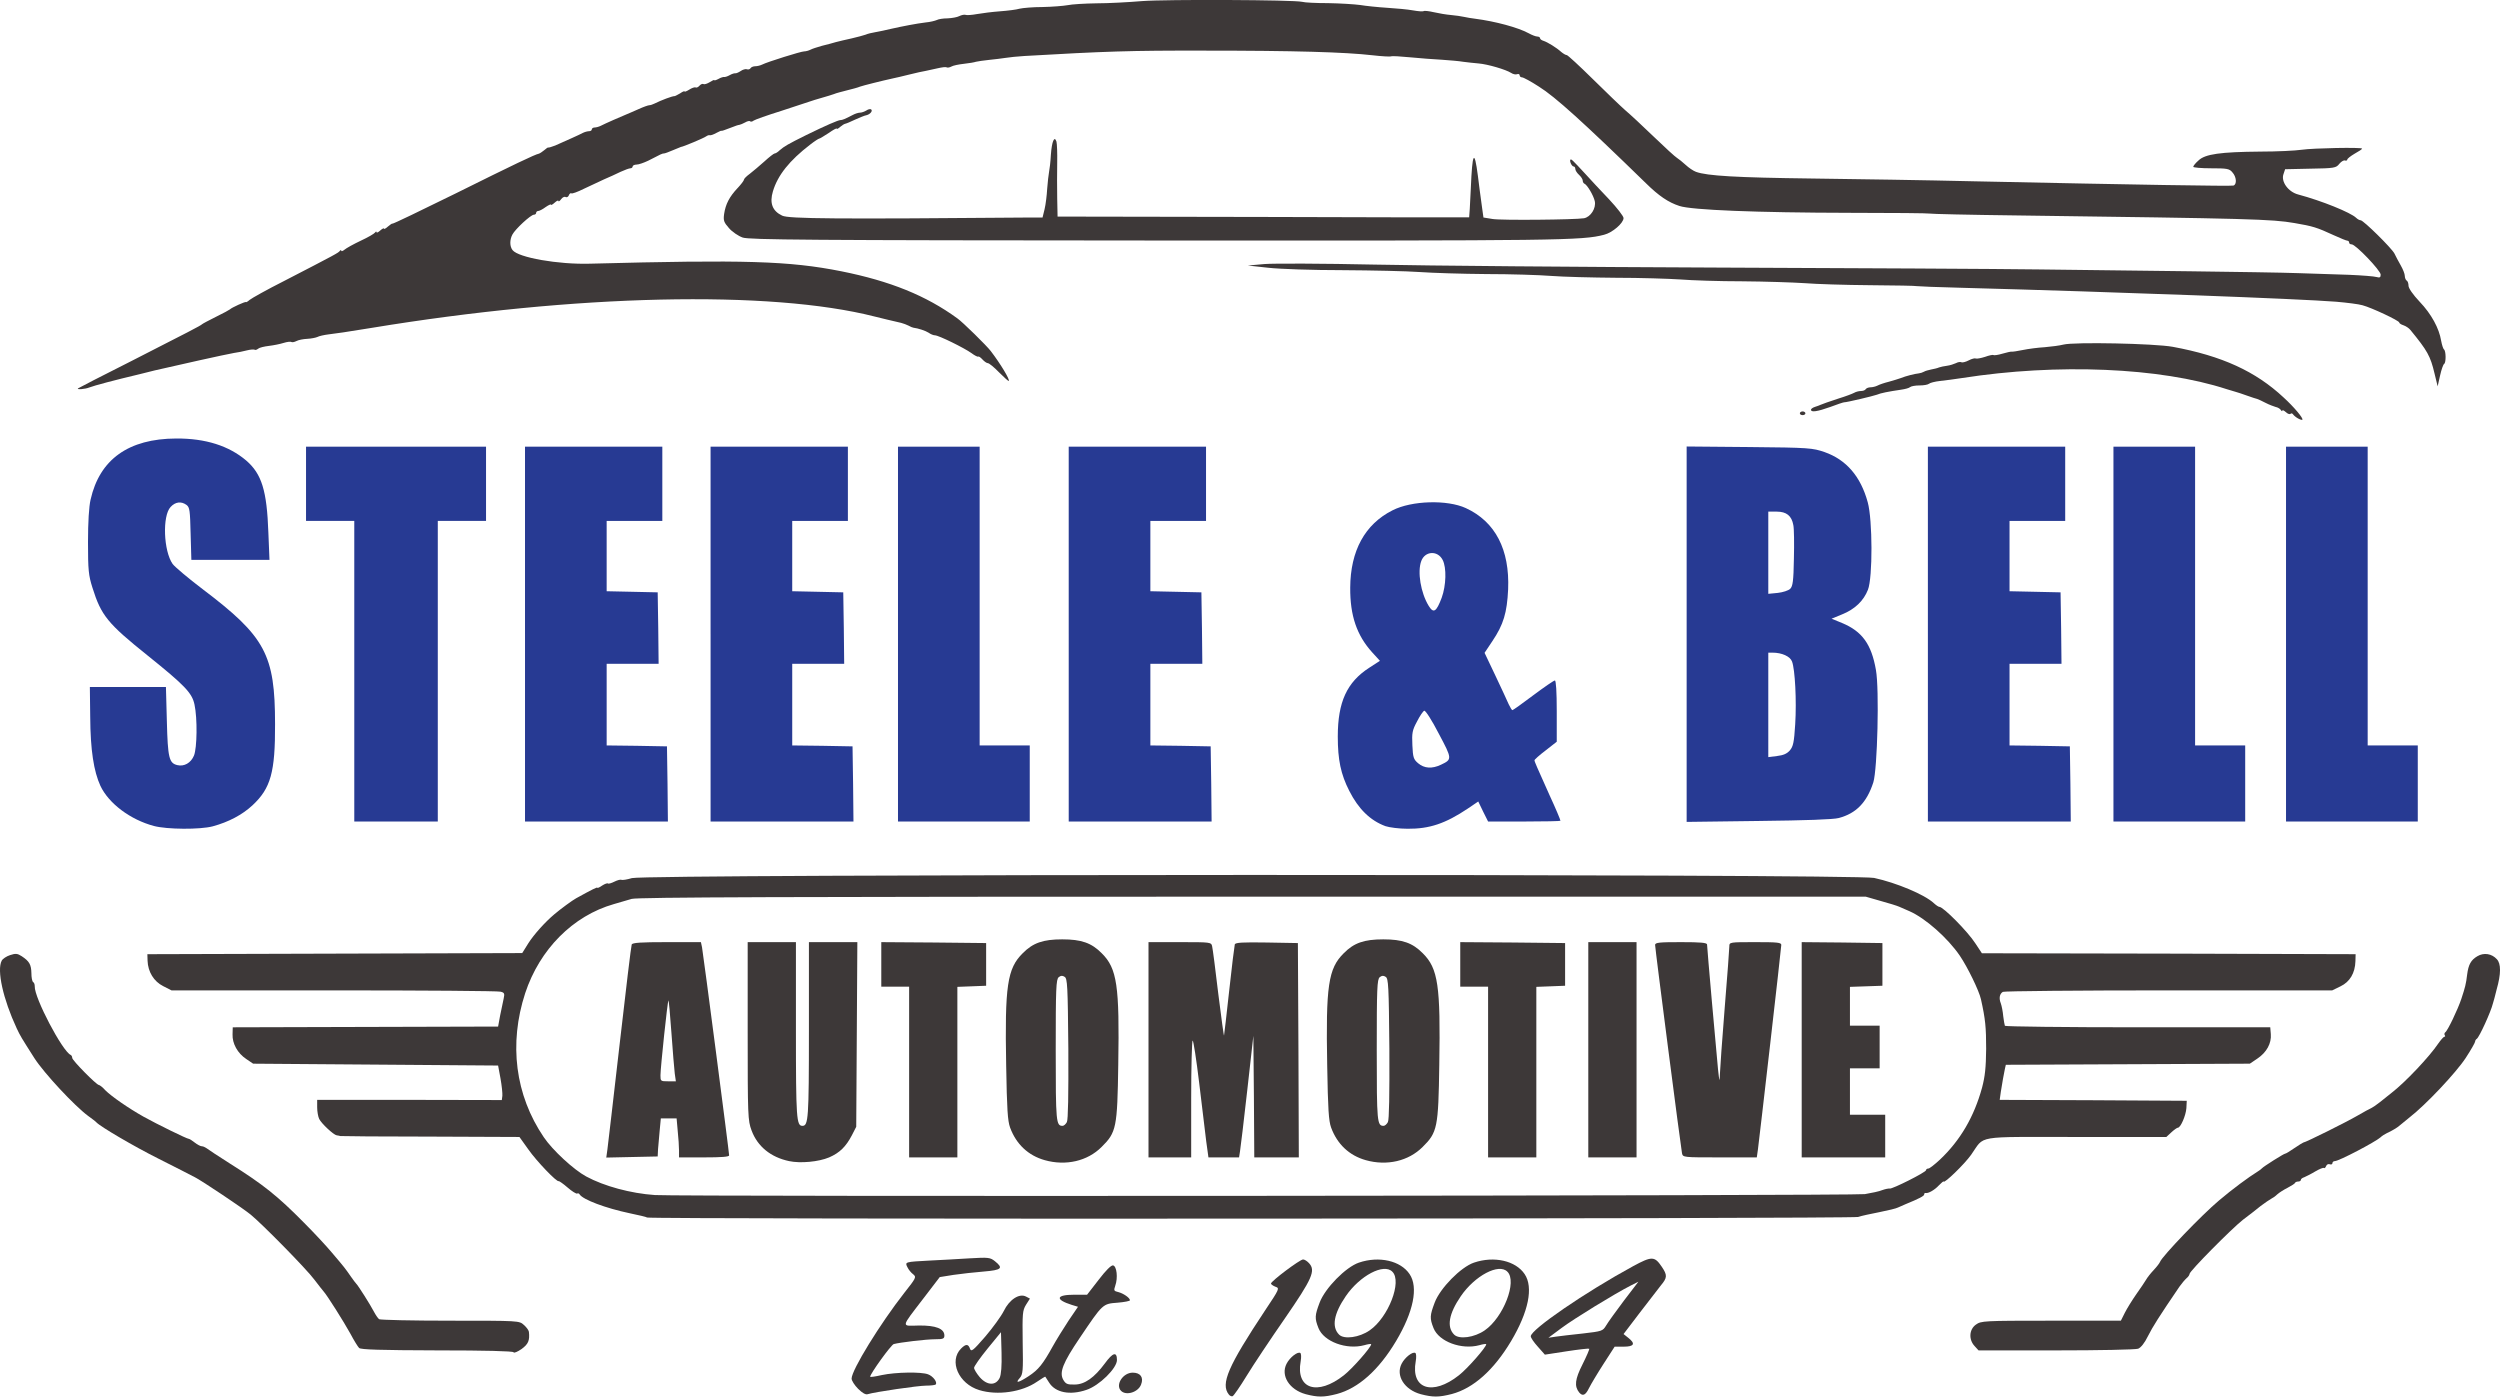 <?xml version="1.0" encoding="UTF-8"?><svg id="Layer_2" xmlns="http://www.w3.org/2000/svg" viewBox="0 0 1347.23 752.57"><defs><style>.cls-1{fill:#3d3838;}.cls-2{fill:#273a93;}</style></defs><g id="outputsvg"><g id="lqb40cLBXqQw3qKnQmJUxg"><g><path id="pEMPeJA9W" class="cls-1" d="M662.22,751.51c-4.6-5.7-.4-15.3,19.5-45.3,7.9-11.8,7.9-12,5.6-12.8-1.3-.5-2.4-1.3-2.4-1.7,0-1.3,15.6-13,17.3-13,.8,0,2.2,.9,3.2,2,3.7,4,1.8,8.3-13.1,29.9-7.7,11.1-16.9,24.9-20.5,30.8s-7,10.8-7.6,11c-.5,.2-1.5-.2-2-.9Z"/><path id="pdLHmfp7q" class="cls-1" d="M703.62,751.31c-8.8-2.4-13.6-10-10.3-16.4,1.8-3.5,6-6.7,7.4-5.8,.5,.3,.6,2.3,.2,4.5-2.7,14.9,9,18.8,23.3,7.5,4.6-3.6,14.7-15.1,14.7-16.7,0-.3-1.7-.1-3.7,.5-9.6,2.6-21.8-1.9-24.7-9.2-2.1-5.3-2-6.8,.6-13.7,2.9-7.8,14.1-19.2,21.2-21.6,10.9-3.7,22.5-1,27.3,6.2,4.8,7.1,2.1,20.3-7.3,36.1-9.3,15.6-20.3,25.4-31.9,28.5-7,1.8-10.3,1.8-16.8,.1Zm34.5-34.4c10-6.9,17.6-26.3,12.2-31.6-4.6-4.7-17.5,2.1-25.1,13.2-6.5,9.5-7.7,16.6-3.6,20.7,2.7,2.7,10.9,1.6,16.5-2.3Z"/><path id="p4yOt2edK" class="cls-1" d="M765.62,751.31c-8.8-2.4-13.6-10-10.3-16.4,1.8-3.5,6-6.7,7.4-5.8,.5,.3,.6,2.3,.2,4.5-2.7,14.9,9,18.8,23.3,7.5,4.6-3.6,14.7-15.1,14.7-16.7,0-.3-1.7-.1-3.7,.5-9.6,2.6-21.8-1.9-24.7-9.2-2.1-5.3-2-6.8,.6-13.7,2.9-7.8,14.1-19.2,21.2-21.6,10.9-3.7,22.5-1,27.3,6.2,4.8,7.1,2.1,20.3-7.3,36.1-9.3,15.6-20.3,25.4-31.9,28.5-7,1.8-10.3,1.8-16.8,.1Zm34.5-34.4c10-6.9,17.6-26.3,12.2-31.6-4.6-4.7-17.5,2.1-25.1,13.2-6.5,9.5-7.7,16.6-3.6,20.7,2.7,2.7,10.9,1.6,16.5-2.3Z"/><path id="psGw4vcrx" class="cls-1" d="M462.42,748.41c-1.9-1.9-3.5-4.4-3.5-5.5,0-4.6,15.4-29.6,28.4-46.2,6.4-8.1,6.6-8.5,4.8-10-1.1-.8-2.5-2.5-3.1-3.8-1.5-2.9-1.3-2.9,11.9-3.6,5.8-.3,15.5-.8,21.5-1.2,10.3-.6,11.2-.5,13.8,1.6,4.6,3.7,3.6,4.7-6,5.5-4.9,.4-12.2,1.2-16.3,1.8l-7.5,1.2-8.8,11.5c-12.4,16.2-12.1,14.8-2.4,14.6,9.1-.1,13.7,1.7,13.7,5.4,0,1.7-.7,2-4.9,2-5,0-19.1,1.7-22.4,2.6-1.5,.5-12.7,16-12.7,17.6,0,.3,2.8-.1,6.3-.9,7.6-1.6,21.3-1.8,24.9-.4,2.7,1,5.2,4.3,4.1,5.5-.3,.3-2.7,.6-5.2,.6-4.3,0-27.5,3.4-31.4,4.6-1.1,.4-2.9-.6-5.2-2.9Z"/><path id="p1CkbEE72z" class="cls-1" d="M851.02,750.41c-2.7-3.4-2.3-7.1,1.8-15.2,2.2-4.4,3.8-8.1,3.6-8.4-.3-.2-5.7,.4-12.2,1.4l-11.7,1.8-3.8-4.3c-2.1-2.3-3.8-4.8-3.8-5.6,0-3.6,29.3-23.7,55.2-37.8,10-5.4,11.5-5.4,15.3,.2,3.2,4.7,3.1,6-.4,10.2-1.5,1.9-6.7,8.6-11.5,14.9l-8.6,11.3,2.5,2c4.1,3.2,3.2,4.8-2.4,4.8h-4.9l-6,9.3c-3.3,5.1-6.8,11-7.8,13-1.9,3.9-3.4,4.6-5.3,2.4Zm2-31.8c10.3-1.2,10.7-1.3,12.5-4.3,1-1.7,5.3-7.7,9.6-13.4l7.8-10.2-4.2,2.1c-8.6,4.4-30.5,17.8-37.3,22.9l-7,5.2,4-.6c2.2-.3,8.8-1.1,14.6-1.7Z"/><path id="pEXz5OY3Z" class="cls-1" d="M527.72,749.11c-11.2-3.4-16.5-15.7-9.8-22.4,2.6-2.6,3.9-2.5,4.8,.1,.7,1.8,1.6,1.1,8.2-6.5,4.1-4.8,8.6-11,10-13.8,3-6.2,8.4-9.7,12-7.8l2.1,1.1-2.1,3.3c-1.9,3.1-2,4.7-1.8,20.4,.3,15.5,.1,17.1-1.6,19.1-2.7,3-.7,2.6,4.8-1,5.3-3.5,7.7-6.5,12.9-15.9,2-3.6,5.9-9.9,8.6-14l5.1-7.5-3.3-1c-9.2-2.9-8.6-5.5,1.3-5.5h6.9l6.2-8c3.9-5.1,6.8-8,7.8-7.8,2,.4,2.7,6.7,1.2,10.9-.9,2.7-.8,2.9,1.7,3.5,2.7,.7,6.2,3.1,6.2,4.4,0,.4-3,1-6.7,1.3-8,.6-7.9,.5-20.3,18.9-9.2,13.6-11.2,18.7-8.9,22.7,1.3,2.2,2.2,2.6,6.1,2.5,5.4,0,10.6-3.7,16.3-11.4,4.3-5.9,6.5-6.5,6.5-1.8,0,4.4-9.5,13.8-16.5,16.1-8.8,3-16.7,1.5-20.1-4-1-1.5-1.9-2.9-2-3.1s-2.1,1.1-4.5,2.7c-8.1,5.6-21.3,7.5-31.1,4.5Zm11-6.6c.8-1.8,1.2-6.3,1-13.7l-.3-10.9-7.2,8.8c-4,4.9-7.3,9.6-7.3,10.4s1.4,3.1,3.1,5.1c4,4.5,8.6,4.6,10.7,.3Z"/><path id="p1FxmGd7bO" class="cls-1" d="M604.12,749.51c-3.2-3.2,1-9.8,6.3-9.8,4.2,0,6,2.6,4.5,6.4-1.5,4.1-8,6.2-10.8,3.4Z"/><path id="p1CAxRYQXr" class="cls-1" d="M276.72,728.71c-.2-.6-15.3-1-41.2-1-30.5-.1-41.1-.4-42-1.3-.7-.7-2.8-4.1-4.7-7.7-3.7-6.7-12.5-20.6-14.3-22.6-.6-.7-2.9-3.6-5.1-6.5-4.1-5.6-28.4-30.3-34.5-35.2-4.9-3.9-25.1-17.4-29.7-19.9-2.1-1.1-11-5.7-19.8-10.1-13.2-6.6-31.4-17.3-33.5-19.6-.3-.4-2.3-1.9-4.5-3.5-7.3-5.4-23.7-23-28.9-31.1-7.3-11.5-7.4-11.6-9.5-16-7.4-15.9-10.8-31.4-8.1-36.5,.5-1,2.6-2.4,4.5-3,3-1,4-.9,6.3,.6,4.1,2.7,5.1,4.5,5.2,9.1,0,2.3,.4,4.4,.9,4.8,.6,.3,.9,1.3,.9,2.3-.3,6.1,15,35.2,19.4,37,.4,.2,.8,.9,.8,1.6,0,1.3,13.1,14.6,14.4,14.6,.4,0,2,1.2,3.4,2.8,3.3,3.3,12.5,9.7,20.7,14.3,7.2,4,23.3,11.9,24.3,11.9,.4,0,1.8,.9,3.2,2s3.1,2,3.8,2,1.8,.5,2.5,1c.7,.6,6.4,4.3,12.8,8.4,17.8,11.2,25.6,17.4,39.8,31.8,5.3,5.3,12.1,12.6,15.1,16.2,6.9,8.1,7,8.3,10,12.6,1.3,1.9,2.7,3.7,3,4,1,.9,7.7,11.5,9.5,15,1,1.9,2.3,3.8,2.9,4.2s17.8,.8,38.3,.8c37.1,0,37.2,0,39.7,2.3,1.4,1.2,2.6,2.9,2.7,3.7,.5,4.7-.3,6.6-4,9.3-2.2,1.5-4.1,2.3-4.3,1.7Z"/><path id="p1CetBJuec" class="cls-1" d="M1064.12,725.41c-3.3-3.5-3-9,.7-11.6,2.8-2,4.1-2.1,40.5-2.1h37.6l2.1-4.2c1.2-2.4,4-6.9,6.3-10.2,2.3-3.2,4.6-6.7,5.2-7.7,.6-1.1,2.4-3.4,4.1-5.2s3.2-3.8,3.4-4.4c1.2-3.1,22.5-25.3,31.8-33.1,7.2-6.1,15.7-12.4,21-15.7,.9-.5,1.8-1.3,2.1-1.6,.7-.9,11.8-7.9,12.5-7.9,.4,0,2.6-1.3,5-3,2.4-1.6,4.6-3,4.8-3,1.1,0,23.4-11.1,29.2-14.5,3.3-1.9,6.7-3.8,7.5-4.1,.8-.4,2.9-1.8,4.5-3.1,1.7-1.3,4.6-3.6,6.4-5.1,7.4-5.7,20.4-19.5,25.1-26.5,1.4-2,2.9-3.7,3.3-3.7,.5,0,.6-.4,.2-.9-.3-.5-.1-1.2,.3-1.5,1.2-.7,6.7-12.1,8.7-18.1,2-6.1,2.5-7.9,3.1-13,.7-5.5,2.1-7.9,5.5-9.9,3.5-2.1,7.8-1.4,10.5,1.6,2.3,2.4,2.3,7.9-.1,16.3-.8,3.3-1.7,6.7-2,7.5-1.1,4.6-7.4,18.3-8.7,19.1-.5,.3-.9,1-.9,1.5s-2.2,4.4-5,8.7c-5.2,8-21.6,25.4-30.4,32.2-2.7,2.2-5.2,4.2-5.5,4.5-.8,.8-4.3,2.9-6.6,3.9-1.1,.5-2.7,1.5-3.5,2.3-2.8,2.5-22.4,12.8-24.6,12.8-.7,0-1.3,.5-1.3,1.1s-.6,.9-1.4,.6-1.7,.1-2,1c-.4,.9-.9,1.3-1.2,1s-2.5,.6-4.7,1.9c-2.3,1.4-5,2.7-5.9,3.1-1,.3-1.8,.9-1.8,1.4s-.6,.9-1.4,.9-1.6,.3-1.8,.8c-.1,.4-2,1.5-4,2.6-2,1-4.5,2.6-5.5,3.5-1,1-2.5,2-3.3,2.4s-3.4,2.2-5.7,3.9c-2.2,1.8-6.5,5.2-9.5,7.4-6.1,4.8-28.8,27.7-28.8,29.2,0,.5-.7,1.6-1.6,2.3-.9,.8-2.6,2.8-3.8,4.5-10.9,16-14.5,21.7-17,26.7-1.8,3.7-3.8,6.2-5.3,6.8-1.3,.5-21.2,.9-44.2,.9h-41.8l-2.1-2.3Z"/><path id="phAAEv86g" class="cls-1" d="M348.72,656.11c-.3-.3-4.6-1.3-9.4-2.3-12.8-2.7-25.2-7.3-27-10.2-.3-.5-.9-.7-1.3-.4-.5,.2-2.8-1.2-5.2-3.3-2.3-2-4.5-3.5-4.7-3.4-.9,.8-12-10.8-16.4-17.1l-4.8-6.7-47.7-.2c-26.3,0-48.2-.2-48.8-.3-.5-.2-1.5-.3-2-.4-1.6-.2-8.2-6.3-9.4-8.8-.6-1.2-1.1-4-1.1-6.3v-4h49.8l49.7,.1,.3-2.3c.1-1.3-.3-5.4-1-9.3l-1.3-7-66-.5-66-.5-3.7-2.5c-4.7-3.1-7.6-8.4-7.4-13.3l.1-3.8,71.5-.2,71.5-.2,1.1-6c.7-3.3,1.5-7.4,1.9-9.1,.6-2.7,.4-3.2-1.7-3.7-1.2-.4-41.7-.7-89.8-.7H92.42l-4.5-2.3c-5-2.5-8.2-7.7-8.4-13.7l-.1-3.5,101-.3,101-.3,3.3-5.3c3-4.7,9-11.4,14-15.6,3.4-2.9,9.7-7.5,11.7-8.6,8.7-4.8,11.5-6.2,11.5-5.7,0,.3,1.2-.2,2.6-1.2,1.4-.9,2.8-1.4,3.1-1.1s1.9-.2,3.5-1,3.2-1.2,3.7-1c.5,.3,3.1-.1,5.7-.9,7.2-2.2,659.3-2.3,669.4-.1,12,2.6,27.3,9,32.2,13.6,1.2,1.1,2.5,2,3,2,2.1,0,15.3,13.3,19.4,19.7l3.5,5.3,100.7,.2,100.7,.3-.1,3.8c-.2,6.4-3,11.1-8,13.5l-4.5,2.2h-88.2c-48.5,0-88.7,.4-89.3,.8-1.8,1.1-2.2,3.5-1.1,6.2,.5,1.4,1.1,4.5,1.3,6.9,.3,2.4,.7,4.7,.9,5.2,.3,.4,32.6,.8,71.8,.8h71.2l.3,3.7c.4,4.9-2.2,9.8-7.3,13.2l-4,2.7-65.7,.3-65.8,.3-.5,2.2c-.6,2.9-1.4,7.2-2.2,12.4l-.6,4.3,50.4,.2,50.4,.3-.2,4c-.3,4-3.1,10.5-4.6,10.5-.4,0-2,1.1-3.5,2.5l-2.7,2.5h-48.7c-55.4,0-48.9-1.1-56.5,9.6-3.7,5.2-14.6,15.7-14.8,14.4-.1-.3-1.2,.7-2.6,2.1-2.3,2.5-5.7,4.4-7.1,4.1-.5-.1-.8,.2-.8,.8,0,.8-2.9,2.3-10,5.2-1.4,.6-3.2,1.4-4.1,1.8-.9,.5-5.4,1.6-10,2.5s-9.8,2-11.5,2.6c-3.2,1-651.6,1.3-652.6,.3Zm656.2-12.6c3.6-.6,7.9-1.5,9.5-2.2,1.7-.6,3.4-.9,3.9-.8,1.3,.4,19.6-8.8,19.6-9.9,0-.5,.6-.9,1.3-.9,.6,0,3.4-2.2,6.2-4.8,11-10.4,18.4-23.1,22.7-38.8,1.6-6.1,2.1-10.8,2.2-20.9,0-11.5-.4-16-2.8-26.7-1-4.6-7.2-17.3-11.4-23.5-6.5-9.5-18.5-20.2-27.2-24-1.9-.8-4.4-1.9-5.5-2.4s-5.6-1.9-10-3.1l-8-2.3h-330.5c-251.1,0-331.5,.3-334.5,1.2-2.2,.6-6.5,1.9-9.6,2.8-22.1,6.3-40,24.4-47.8,48-8.9,27.3-5.4,54.9,10,77.6,4.7,7,16.2,17.6,22.9,21.2,9.6,5.2,23.9,9.1,37,10,12.5,.9,646.1,.4,652-.5Z"/><path id="pW9O55TjD" class="cls-1" d="M425.22,625.71c-9.9-2.1-17-7.9-20.2-16.5-2-5.4-2.1-7.5-2.1-53.5v-48h26v47.6c0,47.6,.3,51.4,3.5,51.4s3.5-3.8,3.5-51.4v-47.6h26.1l-.3,49.8-.3,49.7-2.3,4.5c-3.3,6.3-6.6,9.5-12.3,12-5.7,2.4-15.5,3.3-21.6,2Z"/><path id="pjWKq3kbS" class="cls-1" d="M563.02,625.21c-8.9-2.5-15.4-8.6-18.7-17.6-1.3-3.6-1.7-9.8-2.1-33.4-.8-43,.6-52.3,8.9-60.5,5.5-5.6,11-7.5,21.3-7.5s15.8,1.9,21.3,7.5c8.3,8.2,9.6,17.6,8.9,60-.5,34-1,36.5-9,44.4-7.6,7.6-19.2,10.3-30.6,7.1Zm11.9-20.5c.7-1.2,.9-14.8,.8-39.6-.3-33.9-.5-37.8-2-38.7-1.2-.8-2.1-.7-3.2,.2-1.4,1.2-1.6,5.9-1.6,39.5,0,38.8,.2,40.6,3.7,40.6,.7,0,1.7-.9,2.3-2Z"/><path id="pLVE510ay" class="cls-1" d="M736.02,625.21c-8.9-2.5-15.4-8.6-18.7-17.6-1.3-3.6-1.7-9.8-2.1-33.4-.8-43,.6-52.3,8.9-60.5,5.5-5.6,11-7.5,21.3-7.5s15.8,1.9,21.3,7.5c8.3,8.2,9.6,17.6,8.9,60-.5,34-1,36.5-9,44.4-7.6,7.6-19.2,10.3-30.6,7.1Zm11.9-20.5c.7-1.2,.9-14.8,.8-39.6-.3-33.9-.5-37.8-2-38.7-1.2-.8-2.1-.7-3.2,.2-1.4,1.2-1.6,5.9-1.6,39.5,0,38.8,.2,40.6,3.7,40.6,.7,0,1.7-.9,2.3-2Z"/><path id="p18YEXvmYF" class="cls-1" d="M327.32,619.51c.3-2.4,3.3-27.9,6.6-56.8s6.2-53.1,6.5-53.7c.3-1,5-1.3,18.9-1.3h18.4l.6,2.8c.6,3.1,14.6,110.3,14.6,112.1,0,.8-4.1,1.1-13.5,1.1h-13.5v-3.7c0-2.1-.3-6.8-.7-10.5l-.6-6.8h-8.5l-.6,6.3c-.3,3.4-.7,8-.9,10.2l-.2,4-13.9,.3-13.8,.3,.6-4.3Zm36.3-41c-.3-2.4-1.1-12.3-1.8-22-.7-9.8-1.4-17.6-1.6-17.4-.5,.4-4.3,36.4-4.3,40.4,0,3.1,.1,3.2,4.1,3.2h4.2l-.6-4.2Z"/><path id="p2TeWTzBm" class="cls-1" d="M489.92,577.71v-46h-15v-24l28.3,.2,28.2,.3v23l-7.7,.3-7.8,.3v91.9h-26v-46Z"/><path id="pViTcQIsE" class="cls-1" d="M618.92,565.71v-58h16.9c16.7,0,16.9,0,17.4,2.3,.3,1.2,1.8,12.7,3.3,25.5,1.6,12.9,3,23,3.1,22.5,.1-.4,1.4-11.4,2.8-24.3s2.8-24.1,3-24.8c.4-1,4.3-1.2,17.2-1l16.8,.3,.3,57.8,.2,57.7h-24l-.2-32.7-.3-32.8-3.3,29.5c-1.8,16.2-3.6,31-3.9,32.8l-.5,3.2h-16.5l-1.2-8.7c-.6-4.8-2.3-19-3.8-31.5s-3.1-22.8-3.5-22.8-.8,14.2-.8,31.5v31.5h-23v-58Z"/><path id="pDOL3bARo" class="cls-1" d="M801.92,577.71v-46h-15v-24l28.3,.2,28.2,.3v23l-7.7,.3-7.8,.3v91.9h-26v-46Z"/><path id="p4lb9Uav9" class="cls-1" d="M855.92,565.71v-58h26v116h-26v-58Z"/><path id="pe3o5S6b4" class="cls-1" d="M906.42,621.51c-.6-2.9-14.5-110.3-14.5-112.3,0-1.3,2.3-1.5,14-1.5,10.5,0,14,.3,14,1.3,0,1.6,4.9,57.2,5.9,67.2,.7,6.7,.9,7.2,1,3,.1-2.7,1.2-18.9,2.6-36,1.4-17,2.5-32,2.5-33.2,0-2.3,.2-2.3,14-2.3,11.9,0,14,.2,14,1.5,0,1.7-11.7,103.5-12.6,110.3l-.6,4.2h-19.9c-19.8,0-19.9,0-20.4-2.2Z"/><path id="pL1e4xrow" class="cls-1" d="M970.92,565.71v-58l21.8,.2,21.7,.3v23l-8.7,.3-8.8,.3v20.9h16v23h-16v25h19v23h-45v-58Z"/><path id="pvqcQw3o2" class="cls-1" d="M1238.42,225.51c-1.1-.6-2.3-1.6-2.7-2.2s-1-.7-1.4-.3-1.6,0-2.6-1c-1-.9-1.8-1.2-1.8-.7s-.4,.3-.8-.4c-.5-.7-1.7-1.4-2.8-1.6-1-.3-3.5-1.2-5.4-2.2s-3.9-1.9-4.5-2.1c-.5-.1-3-.9-5.5-1.8s-5.2-1.8-6-2-3.1-.9-5-1.5c-35.9-11.7-91.2-14-142.5-6-3.8,.6-9.2,1.3-12,1.6-2.7,.3-5.4,1-5.9,1.5-.6,.5-2.8,.9-5.1,.9s-4.5,.4-5.1,.9c-.5,.5-2.7,1.1-4.9,1.4-6.8,1-10.9,1.8-13,2.7-1.9,.7-16.1,4.1-17.7,4.1-.4,0-3.7,1.1-7.4,2.5-7,2.5-10.4,3-10.4,1.5,0-.5,1-1.2,2.3-1.6,1.2-.4,2.4-.8,2.7-1,1.7-.7,4.2-1.6,10-3.5,3.6-1.1,7.3-2.5,8.2-3,1-.6,2.7-1,3.7-1,1.1,0,2.3-.4,2.6-1,.3-.5,1.5-1,2.6-1,1,0,2.7-.4,3.7-.9,.9-.5,3.7-1.5,6.2-2.1,2.5-.7,5.4-1.6,6.5-2,2.4-1,7.4-2.3,9.6-2.5,.9-.1,2.1-.5,2.8-.9,.6-.4,2.4-.9,3.9-1.2s3.4-.7,4.2-1.1c.8-.3,2.8-.7,4.3-.9,1.6-.2,3.7-.9,4.8-1.4,1.1-.6,2.4-.8,2.9-.5s2.3-.1,4-1,3.4-1.3,3.9-1c.5,.2,2.7-.2,4.9-.9,2.2-.8,4.2-1.2,4.5-1,.3,.3,2.5,0,4.8-.7,2.4-.7,4.7-1.2,5.1-1.1s3.1-.3,6-.9,8.2-1.3,11.8-1.5c3.6-.3,8.1-.9,10-1.4,5.8-1.5,49.3-.6,59,1.2,26.5,4.9,44.6,13.2,59.7,27.3,5.5,5,10.8,11.3,10.1,12-.2,.2-1.2-.1-2.3-.7Z"/><path id="p17G6lqhj9" class="cls-1" d="M969.92,222.71c0-.5,.7-1,1.5-1s1.5,.5,1.5,1c0,.6-.7,1-1.5,1s-1.5-.4-1.5-1Z"/><path id="pgF0pMOag" class="cls-1" d="M42.02,209.31c.2-.2,13.2-6.9,28.9-14.8,30.4-15.5,37.2-19,38-19.8,.3-.3,3.7-2.1,7.5-4,3.9-1.9,7.2-3.7,7.5-4,.8-.9,8.5-4.4,8.6-3.9,.1,.2,1-.3,2-1.2,1.1-.9,9.3-5.5,18.4-10.1,28.1-14.5,29.5-15.3,30.2-16.3,.4-.5,.8-.6,.8-.1s.8,.2,1.8-.6c.9-.8,4.9-3,8.7-4.8,3.9-1.8,7.3-3.8,7.7-4.4s.8-.7,.8-.2,.9,.1,2-.9,2-1.4,2-1,.9,0,2.1-1.1c1.2-1,2.3-1.8,2.5-1.6,.3,.2,15.4-7.1,33.7-16.1,32-15.9,43.1-21.2,45.2-21.6,.6-.2,1.8-1,2.9-1.9,1-.9,2-1.6,2.2-1.4,.2,.1,1.9-.4,3.7-1.1,5.4-2.4,13.1-5.8,14.9-6.8,1-.5,2.5-.9,3.3-.9s1.5-.4,1.5-1c0-.5,.7-1,1.5-1s2.3-.4,3.3-.9c2.3-1.2,11.2-5.1,13.7-6.1,1.1-.5,4.1-1.7,6.7-2.9s5.2-2.1,5.8-2.1,1.8-.4,2.8-.9c3.6-1.8,9.7-4.1,10.8-4,.3,0,1.6-.7,3-1.5,1.3-.9,2.4-1.4,2.4-1,0,.3,1.1-.1,2.5-1s2.9-1.4,3.4-1.2c.5,.3,1.4-.1,2.1-.9s1.6-1.2,2.2-.9c.5,.3,2-.2,3.3-1,1.4-.9,2.5-1.4,2.5-1.1s1,0,2.3-.7c1.2-.7,2.6-1.1,3-1s1.8-.3,3-1,2.6-1.1,3-1,1.7-.4,2.9-1.2c1.1-.8,2.6-1.2,3.3-1,.7,.3,1.6,.1,2-.5,.3-.6,1.5-1.1,2.6-1.1,1,0,2.7-.4,3.7-.9,2.7-1.4,20.9-7.1,22.6-7.1,.9,0,2.4-.4,3.4-.9,.9-.5,3.7-1.4,6.2-2.1,2.5-.6,5.9-1.5,7.5-2,1.7-.4,5.5-1.4,8.5-2,3-.7,6.4-1.6,7.5-2,1.1-.5,3.6-1.1,5.5-1.4s5.5-1.1,8-1.7c6.7-1.5,14-2.9,18.9-3.5,2.4-.2,5.1-.9,6-1.3,.9-.5,3.5-.9,5.8-.9,2.3-.1,5.2-.6,6.3-1.2,1.2-.6,2.7-.9,3.3-.7,.7,.3,3.5,.1,6.2-.4,2.8-.5,8.4-1.2,12.5-1.5s8.9-.9,10.5-1.4c1.7-.4,7.2-.9,12.4-.9,5.2-.1,11.3-.6,13.5-1,2.3-.5,9.3-.9,15.6-1,6.3,0,17.4-.6,24.5-1.2,13-1,81.9-.7,86.3,.4,1.3,.4,7.6,.7,14,.7,6.5,.1,14.2,.6,17.2,1,3,.5,9.6,1.2,14.5,1.5,5,.3,11.3,.9,14,1.4,2.8,.5,5.4,.7,5.8,.4s2.9,0,5.5,.6,6.7,1.3,9.2,1.5,5.6,.7,7,1,4.1,.8,6,1c10.8,1.4,23.1,4.7,28.8,7.8,1.8,1,3.9,1.8,4.7,1.8s1.5,.4,1.5,.9,.8,1.1,1.8,1.4c2.2,.7,7.1,3.7,9.6,6,1.1,.9,2.4,1.7,3,1.7,.5,0,6.8,5.8,14,12.9s15.1,14.7,17.5,16.8c2.5,2.1,9.4,8.5,15.4,14.3s11.6,10.9,12.5,11.4c.9,.6,3,2.2,4.7,3.8,1.6,1.5,4.1,3.2,5.5,3.7,5.9,2.2,22.1,3.1,62,3.6,23.4,.3,62.8,.9,87.5,1.5,89,1.9,139,2.7,140.2,2.3,1.9-.7,1.6-4.7-.6-7.1-1.6-2-2.9-2.2-11.5-2.2-5.3,0-9.6-.4-9.6-.8,0-.5,1.2-2,2.8-3.4,3.6-3.5,11.9-4.6,33.2-4.8,9.1,0,19.2-.5,22.5-1,6.1-.9,32.5-1.4,32.5-.6,0,.3-1.8,1.5-4,2.7-2.2,1.3-4,2.7-4,3.2s-.6,.7-1.2,.5c-.7-.3-2.1,.6-3.1,1.8-1.7,2.2-2.6,2.4-15.5,2.6l-13.7,.3-.9,2.7c-1.4,4,2.6,9.5,7.9,10.9,12.7,3.4,28.3,9.7,31.3,12.6,.7,.7,1.8,1.3,2.4,1.3,1.5,0,16.6,14.9,18.2,17.9,.7,1.5,2.2,4.3,3.4,6.4s2.2,4.6,2.2,5.7c0,1,.5,2.2,1,2.5,.6,.3,1,1.6,1,2.8,0,1.3,2.4,4.8,6,8.6,6.3,6.6,10.5,14.3,11.6,21.1,.4,2.2,1.1,4.3,1.5,4.6,1.1,.7,1.2,7.1,.1,7.8-.5,.3-1.5,3.1-2.2,6.3l-1.3,5.8-1.7-7c-2.2-9.3-3.8-12.2-13-23.4-.8-1-2.5-2.1-3.7-2.5-1.3-.4-2.3-1.1-2.3-1.5,0-1-14.9-8-19.8-9.3-2-.6-8.4-1.4-14.2-1.9-20.2-1.6-116.8-5.2-201.5-7.5-13.2-.3-24.2-.8-24.5-.9-.3-.2-11.6-.4-25-.5-13.5-.1-29.4-.6-35.5-1.1-6-.4-21.1-.9-33.5-1-12.4,0-27.4-.5-33.5-1-6-.4-21.6-.9-34.5-.9-12.9-.1-28.7-.5-35-1s-22.1-1-35-1c-12.9-.1-29.1-.6-36-1.1s-25.5-.9-41.5-1c-15.9,0-33.9-.6-40-1.3l-11-1.2,9-.8c5-.4,31.7-.3,59.5,.3s110.8,1.3,184.5,1.6,151.6,.7,173,1c21.5,.3,58.4,.7,82,1,23.7,.3,49.8,.7,58,1,8.3,.3,20.6,.7,27.5,.9,6.9,.3,13.5,.8,14.8,1.2,1.7,.5,2.2,.2,2.2-1.3,0-2.2-13.5-16.3-15.6-16.3-.8,0-1.4-.4-1.4-1,0-.5-.4-1-1-1-.5,0-3.7-1.3-7.2-2.9-9.3-4.3-11.4-4.9-21.3-6.6-12.3-2.1-22.8-2.4-150-4.1-25.3-.3-46.3-.8-46.6-1s-19.7-.4-43-.4c-50.2-.1-85.3-1.5-91.8-3.7-5.9-1.9-11.1-5.4-18.1-12.3-33.9-33-48.8-46.5-57.6-52-4.3-2.8-8.4-5-9.1-5s-1.3-.5-1.3-1.1-.6-.9-1.4-.6c-.7,.3-2.2,0-3.2-.7-2.8-1.8-12.6-4.7-17.6-5.1-2.3-.2-6.1-.6-8.3-.9-2.2-.4-7.4-.8-11.5-1.1-4.1-.2-11.8-.8-17-1.3s-9.8-.8-10.3-.5c-.4,.2-4.9,0-10-.6-14.8-1.7-42-2.5-90.7-2.5-39.5-.1-53.9,.4-97,2.9-3.6,.2-8.1,.7-10,1s-6,.8-9,1.1-6.2,.8-7,1c-.8,.3-3.7,.8-6.5,1.1-2.7,.3-5.8,.9-6.8,1.5-.9,.5-2.1,.7-2.5,.4-.5-.3-2.6,0-4.8,.5-2.1,.5-5,1.1-6.4,1.4-1.4,.2-5.4,1.1-9,2s-7.4,1.8-8.5,2c-6.4,1.4-16.3,3.9-18,4.5-1.1,.5-4.2,1.3-7,2-2.7,.7-5.9,1.5-7,2-1.1,.4-4,1.3-6.5,2s-5.4,1.6-6.5,2-8.1,2.7-15.5,5.1c-7.4,2.3-14.1,4.7-14.8,5.2-.7,.6-1.5,.7-1.9,.4-.3-.4-1.5-.1-2.7,.6-1.1,.6-2.5,1.2-3.1,1.3-.5,0-2.3,.6-4,1.3-4.2,1.6-5.5,2.1-5.8,1.9-.1-.1-1.3,.5-2.7,1.2-1.4,.8-2.9,1.3-3.4,1.2-.4-.2-1.3,.1-2,.6-1,.8-12.3,5.6-13.6,5.7-.3,.1-2.2,.9-4.4,1.8-2.1,.9-4.2,1.7-4.7,1.7-.9,0-1.4,.2-8.5,3.9-2.3,1.1-5.1,2.1-6.3,2.1-1.1,0-2.1,.5-2.1,1,0,.6-.6,1-1.2,1-.7,0-3.1,.9-5.3,1.9-2.2,1.1-6.2,2.9-9,4.1-2.7,1.3-7.6,3.5-10.9,5.1-3.2,1.6-6.2,2.7-6.6,2.4s-1.1,.2-1.4,1.1c-.3,.8-1.1,1.2-1.7,.9-.5-.4-1.7,.1-2.4,1.1-.8,1.1-1.5,1.5-1.5,1s-.9-.1-2,.9-2,1.5-2,1.1-1.3,.2-2.9,1.3c-1.6,1.2-3.4,2.1-4,2.1s-1.1,.5-1.1,1c0,.6-.6,1-1.2,1-1.7,0-10.1,7.8-11.6,10.7-1.5,2.8-1.5,6.4,.1,8.4,3.1,4,24.6,7.8,41.7,7.3,83.5-2.2,107.3-1.5,135.5,4.1,26.4,5.3,45.6,13.1,62.4,25.3,2.9,2,15.9,14.8,18.1,17.7,5.2,6.8,10.4,15.4,9.7,16.1-.2,.2-2.5-1.9-5.2-4.6-2.7-2.8-5.4-5-6.1-5-.6,0-1.9-.9-2.9-2s-2-1.8-2.3-1.5c-.2,.2-1.9-.6-3.6-1.9-3.9-2.8-17.7-9.6-19.7-9.6-.8,0-2.3-.6-3.4-1.4-1.7-1.1-5.7-2.4-8.2-2.7-.5-.1-1.6-.5-2.6-1.1-1-.5-2.8-1.2-4-1.5-5.4-1.2-10.5-2.5-14.2-3.4-56.5-14.4-161.4-12-271.2,6.1-14,2.3-19,3-23.2,3.5-2.4,.3-5.1,.9-6,1.4-.9,.4-3.4,.9-5.5,1s-4.7,.6-5.8,1.2c-1,.5-2.2,.8-2.7,.5-.4-.3-2.3-.1-4.2,.5s-5.4,1.3-7.9,1.6-5.1,.9-5.8,1.5-1.5,.8-1.8,.6c-.3-.3-2.2-.2-4.2,.3s-5.2,1.2-7,1.4c-1.8,.3-10.3,2.1-18.8,4-19.5,4.4-19.1,4.3-23.9,5.4-2.2,.6-5.8,1.4-8,2-13.9,3.3-24.4,6.1-27.3,7.2-2.2,.9-6.9,1.3-6.1,.5Z"/><path id="phDFnMn3H" class="cls-1" d="M400.22,128.01c-2.3-.8-5.7-3.1-7.4-5.1-2.7-3.1-3.1-4-2.6-7.6,.8-5.3,2.8-9.2,7.2-13.9,1.9-2,3.5-4.1,3.5-4.6s1.4-1.9,3.2-3.2c1.7-1.3,5.2-4.3,7.8-6.6,2.6-2.4,5.1-4.3,5.5-4.3,.5,0,1.7-.7,2.7-1.7,2.4-2.1,4.6-3.4,14.3-8.2,10.6-5.2,17.3-8.1,18.5-8.1,1,0,2.3-.5,6.7-2.8,1.3-.7,3-1.2,3.8-1.2s2.4-.5,3.5-1.2c1-.7,2.2-.9,2.6-.5,.9,.9-.8,2.7-2.7,3.1-.8,.1-3.4,1.2-5.9,2.3-2.5,1.2-4.9,2.2-5.5,2.3-.5,.1-1.8,.9-2.7,1.7-1,.9-1.8,1.3-1.8,.9s-2,.7-4.4,2.4c-2.5,1.6-4.7,3-5.1,3-.3,0-2.5,1.4-4.8,3.2-11.2,8.6-17.5,16.5-20.1,25.2-1.9,6.3-.3,10.6,5,13.1,3.5,1.7,29,1.9,134.1,1h6.2l1.1-4.5c.6-2.5,1.2-7.4,1.4-11,.3-3.6,.7-7.6,1-9s.8-5.6,1-9.4c.5-7.1,1.9-10.4,3-7,.3,1.1,.5,6.2,.4,11.4s-.1,13.9,0,19.2l.2,9.8,110.8,.2c60.9,.2,110.8,.3,111,.2,.1,0,.5-7.2,.9-15.8,.8-19.2,1.9-21.3,3.8-6.6,.6,4.8,1.2,9.6,2.3,17.5l.7,5,4.9,.8c4.6,.8,44.4,.4,49.3-.4,3.6-.7,6.6-5.4,5.8-9.2-.7-3.1-4.1-8.9-5.7-9.5-.4-.2-.8-.9-.8-1.6s-.9-2.1-2-3.1-2-2.4-2-3.2c0-.7-.4-1.3-.9-1.3-1,0-2.4-3-1.7-3.7,.4-.4,.9,0,8.1,7.8,2.7,3,8.4,9.1,12.7,13.6,4.3,4.6,7.8,9.1,7.8,10.1,0,2.7-6,7.9-10.5,9-11.9,3.1-22.8,3.2-240,3.1-190-.1-220.6-.4-224.2-1.6Z"/></g></g><g id="l6fA4HUIqNUrrwzcFjih9EY"><g><path id="p2MpnElqL" class="cls-2" d="M82.92,445.11c-12.7-3.4-24.3-12.1-28.8-21.6-3.6-7.8-5.4-19.4-5.5-37.1l-.2-16.2h41l.5,18.5c.5,19.8,1.2,22.5,5.6,23.6,3.7,.9,7.3-1.1,9-5.1,1.7-4.1,1.9-20.1,.3-27.5-1.3-6.3-5.3-10.4-25.2-26.4-21.6-17.3-25.1-21.6-29.8-36.6-2.1-6.6-2.4-9.5-2.4-24.5,0-10.7,.5-19.2,1.4-23,4.9-21.7,20.5-32.8,46.1-32.9,15.8-.1,28.4,3.9,37.8,11.9,8.3,7.2,11.1,16.1,11.9,38.8l.6,14.7h-42.1l-.4-14.1c-.3-12.6-.5-14.2-2.2-15.5-2.9-2.1-6-1.7-8.6,1.1-4.5,4.8-3.8,23.7,1.1,30.7,1.1,1.5,8.4,7.7,16.2,13.6,33.8,25.6,39,35.2,39,72.7,.1,25.9-2.3,34.6-12.2,43.8-5.5,5.1-12.9,9-21.4,11.3-6.8,1.8-24.6,1.7-31.7-.2Z"/><path id="piJzMIu1H" class="cls-2" d="M746.62,445.21c-8.2-3-14.6-9.3-19.5-19-4.6-9-6.2-16.8-6.2-29.3,0-18.6,4.9-29.3,17-37.1l5.7-3.7-4.2-4.6c-8.3-9.2-11.9-19.8-11.8-34.8,.1-19.9,7.9-34.2,22.8-41.7,10.4-5.3,29.5-5.8,39.5-1.2,15.9,7.3,23.7,22.4,22.8,43.8-.6,12.6-2.5,19-8.5,27.9l-4.2,6.3,5.8,12.2c3.2,6.7,6.4,13.7,7.2,15.5,.8,1.7,1.7,3.2,2,3.2s5.4-3.6,11.2-8c5.9-4.4,11.1-8,11.7-8s1,5.9,1,16.5v16.5l-6,4.7c-3.3,2.5-6,4.9-6,5.3,0,.7,1.2,3.4,8.2,19,3.2,6.9,5.8,13.1,5.8,13.6,0,.2-8.8,.4-19.5,.4h-19.5l-2.7-5.4-2.6-5.4-5.6,3.8c-12.1,8.1-20.7,11-32.5,10.9-4.5,0-9.8-.7-11.9-1.4Zm29.9-33.1c6.1-2.9,6.1-3.1-1.2-16.8-3.6-7-7.1-12.5-7.8-12.3-.6,.2-2.4,2.8-3.9,5.8-2.6,4.8-2.8,6.2-2.5,12.8,.3,6.5,.6,7.6,3.1,9.7,3.3,2.8,7.5,3.1,12.3,.8Zm.4-90c2.4-6.6,2.7-16.2,.5-20.4-2.7-5.2-9.5-4.8-11.5,.6-2.2,5.8-.3,17.2,4,24.2,2.6,4.2,4.1,3.3,7-4.4Z"/><path id="pDeHNV6Oi" class="cls-2" d="M190.92,361.71v-81h-26v-40h97v40h-26v162h-45v-81Z"/><path id="poTI00iH8" class="cls-2" d="M282.92,341.71v-101h74v40h-30v37.9l13.8,.3,13.7,.3,.3,19.3,.2,19.2h-28v44l16.3,.2,16.2,.3,.3,20.3,.2,20.2h-77v-101Z"/><path id="pUJxjlO47" class="cls-2" d="M382.92,341.71v-101h74v40h-30v37.9l13.8,.3,13.7,.3,.3,19.3,.2,19.2h-28v44l16.3,.2,16.2,.3,.3,20.3,.2,20.2h-77v-101Z"/><path id="pMBpoizHl" class="cls-2" d="M483.92,341.71v-101h44v161h27v41h-71v-101Z"/><path id="pEgbJwvxQ" class="cls-2" d="M575.92,341.71v-101h74v40h-30v37.9l13.8,.3,13.7,.3,.3,19.3,.2,19.2h-28v44l16.3,.2,16.2,.3,.3,20.3,.2,20.2h-77v-101Z"/><path id="ptwgEfItS" class="cls-2" d="M908.92,341.71v-101.1l33.8,.3c32.4,.3,34,.5,40.5,2.7,11.7,4.1,19.5,13.1,23.3,27.1,2.6,9.4,2.7,40.5,.1,47.1-2.3,5.9-7,10.5-14,13.3l-5.6,2.3,5.6,2.3c10.9,4.5,15.9,11.5,18.3,25.3,1.9,10.4,.8,53.6-1.4,60.6-3.5,10.8-9.2,16.7-18.6,19.2-2.9,.8-17.9,1.3-43.2,1.6l-38.8,.5v-101.2Zm55.6,62.7c1.8-2.1,2.3-4.3,2.9-14.1,.8-12.7-.1-29.6-1.7-33.8-1-2.8-5.5-4.8-10.5-4.8h-2.3v56.3l4.7-.6c3.4-.4,5.3-1.2,6.9-3Zm.2-87.1c1.4-1.4,1.8-4.2,2-16.3,.2-8.1,.1-16.2-.3-18-.9-5.1-3.7-7.3-9-7.3h-4.5v44.3l5.1-.5c2.8-.3,5.8-1.3,6.7-2.2Z"/><path id="p2juqnQ2S" class="cls-2" d="M1038.92,341.71v-101h74v40h-30v37.9l13.8,.3,13.7,.3,.3,19.3,.2,19.2h-28v44l16.3,.2,16.2,.3,.3,20.3,.2,20.2h-77v-101Z"/><path id="p1Fy9EDvbB" class="cls-2" d="M1138.92,341.71v-101h44v161h27v41h-71v-101Z"/><path id="ppS5MwxCM" class="cls-2" d="M1231.92,341.71v-101h44v161h27v41h-71v-101Z"/></g></g></g></svg>